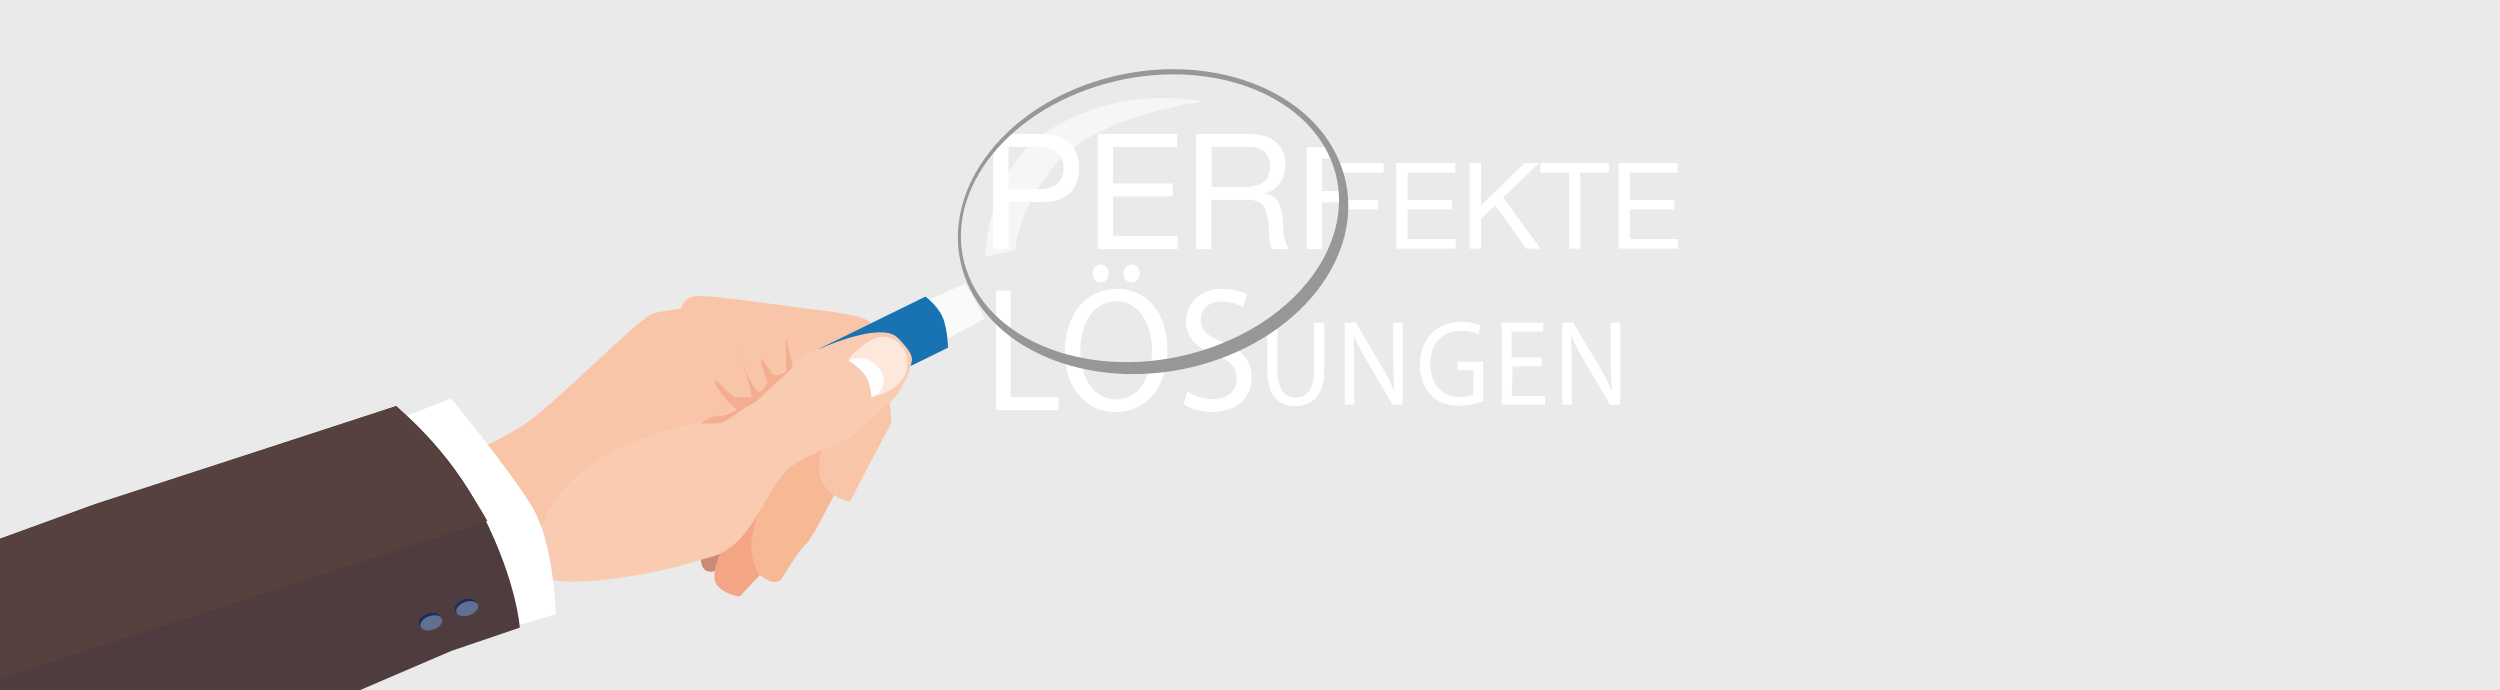 <?xml version="1.0" encoding="utf-8"?>
<!-- Generator: Adobe Illustrator 22.1.0, SVG Export Plug-In . SVG Version: 6.00 Build 0)  -->
<svg version="1.1" id="Ebene_1" xmlns="http://www.w3.org/2000/svg" xmlns:xlink="http://www.w3.org/1999/xlink" x="0px" y="0px"
	 viewBox="0 0 2500 690" style="enable-background:new 0 0 2500 690;" xml:space="preserve">
<style type="text/css">
	.st0{clip-path:url(#SVGID_2_);fill:#EBEAEA;}
	.st1{clip-path:url(#SVGID_2_);}
	.st2{clip-path:url(#SVGID_4_);fill:#FFFFFF;}
	.st3{clip-path:url(#SVGID_2_);fill:#FFFFFF;}
	.st4{clip-path:url(#SVGID_6_);fill:#FFFFFF;}
	.st5{fill:#FFFFFF;}
	.st6{clip-path:url(#SVGID_14_);fill:#EBEAEA;}
	.st7{clip-path:url(#SVGID_16_);fill:#FFFFFF;}
	.st8{clip-path:url(#SVGID_16_);fill:#F9FAFA;}
	.st9{clip-path:url(#SVGID_16_);fill:#CB8B72;}
	.st10{clip-path:url(#SVGID_16_);fill:#F4A586;}
	.st11{clip-path:url(#SVGID_16_);fill:#F7B895;}
	.st12{clip-path:url(#SVGID_16_);fill:#F9C5A8;}
	.st13{clip-path:url(#SVGID_16_);fill:#1973B2;}
	.st14{clip-path:url(#SVGID_16_);fill:#F9CCB2;}
	.st15{clip-path:url(#SVGID_16_);fill:#F5AD90;}
	.st16{clip-path:url(#SVGID_16_);fill:#FDE8DB;}
	.st17{clip-path:url(#SVGID_16_);fill:#4E3C3F;}
	.st18{clip-path:url(#SVGID_16_);fill:#57413E;}
	.st19{clip-path:url(#SVGID_16_);fill:#182C5E;}
	.st20{clip-path:url(#SVGID_16_);fill:#616F92;}
	.st21{opacity:0.66;clip-path:url(#SVGID_16_);}
	.st22{opacity:0.88;clip-path:url(#SVGID_18_);fill:#FFFFFF;}
	.st23{clip-path:url(#SVGID_16_);fill:#ADAEB0;}
	.st24{fill:#969799;}
</style>
<g>
	<defs>
		<rect id="SVGID_1_" x="-303.9" y="-11.2" width="2853.9" height="910"/>
	</defs>
	<clipPath id="SVGID_2_">
		<use xlink:href="#SVGID_1_"  style="overflow:visible;"/>
	</clipPath>
	<rect x="-81.8" y="-11.2" class="st0" width="2631.8" height="710"/>
	<g class="st1">
		<defs>
			<rect id="SVGID_3_" x="-303.9" y="-11.2" width="2853.9" height="910"/>
		</defs>
		<clipPath id="SVGID_4_">
			<use xlink:href="#SVGID_3_"  style="overflow:visible;"/>
		</clipPath>
		<path class="st2" d="M1267.4,322.7V371c0,25.4,11.9,35.1,27.7,35.1c16.7,0,29.1-10.3,29.1-35.5v-47.8h-10.1v48.6
			c0,18.1-7.3,26.2-18.7,26.2c-10.3,0-17.9-7.8-17.9-26.2v-48.6H1267.4z"/>
		<path class="st2" d="M1354.2,404.7v-35.1c0-13.6-0.2-23.5-0.8-33.8l0.3-0.1c3.9,8.9,9,18.3,14.4,27.4l24.5,41.6h10.1v-82h-9.4V357
			c0,12.8,0.2,22.8,1.1,33.7l-0.2,0.1c-3.7-8.4-8.1-17-13.8-26.7l-24.7-41.5h-10.9v82H1354.2z"/>
		<path class="st2" d="M1483.1,361.7h-25.4v8.5h15.7v24.5c-2.3,1.2-6.7,2.2-13.3,2.2c-17.9,0-29.7-12.3-29.7-33.1
			c0-20.6,12.2-33,31-33c7.8,0,12.9,1.6,17,3.5l2.4-8.6c-3.3-1.7-10.3-3.8-19.2-3.8c-25.8,0-41.6,17.9-41.7,42.4
			c0,12.8,4.1,23.7,10.7,30.6c7.5,7.7,17.1,10.8,28.8,10.8c10.4,0,19.2-2.8,23.7-4.5V361.7z"/>
	</g>
	<polygon class="st3" points="1541.6,357.5 1511.6,357.5 1511.6,331.6 1543.3,331.6 1543.3,322.7 1501.7,322.7 1501.7,404.7 
		1545,404.7 1545,395.9 1511.6,395.9 1512.7,366.3 1541.6,366.3 	"/>
	<g class="st1">
		<defs>
			<rect id="SVGID_5_" x="-303.9" y="-11.2" width="2853.9" height="910"/>
		</defs>
		<clipPath id="SVGID_6_">
			<use xlink:href="#SVGID_5_"  style="overflow:visible;"/>
		</clipPath>
		<path class="st4" d="M1571.7,404.7v-35.1c0-13.6-0.2-23.5-0.8-33.8l0.3-0.1c3.9,8.9,9,18.3,14.4,27.4l24.5,41.6h10.1v-82h-9.4V357
			c0,12.8,0.2,22.8,1.1,33.7l-0.2,0.1c-3.7-8.4-8.1-17-13.8-26.7l-24.7-41.5h-10.9v82H1571.7z"/>
	</g>
	<g class="st1">
		<path class="st5" d="M993.2,134h50.5c22.9,0,35.3,12.7,35.3,34c0,21.3-12.4,34.2-35.3,34h-35.1v47.1h-15.3V134z M1008.5,189.1h30
			c17.2,0.2,25.1-7.4,25.1-21.1s-7.9-21.1-25.1-21.1h-30V189.1z"/>
		<path class="st5" d="M1097.6,134h79.5v12.9H1113v36.6h59.8v12.9H1113v39.8h64.6v12.9h-80V134z"/>
		<path class="st5" d="M1196.1,134h54.2c21.6,0,35,11.8,35,30.1c0,13.9-6.1,25.3-20,29.2v0.3c13.4,2.6,16.1,12.4,17.2,23.7
			c1,11.3,0.3,23.9,6.8,31.8h-17.1c-4.4-4.7-1.9-17.1-4.2-28.4c-1.6-11.3-4.4-20.8-19.2-20.8h-37.4v49.2h-15.3V134z M1243.4,187
			c14.3,0,26.6-3.7,26.6-20.5c0-11.3-6.1-19.7-20.5-19.7h-38V187H1243.4z"/>
		<path class="st5" d="M1306.6,147.1h75.6v11.4h-60.3V191h52.9v11.4h-52.9v46.7h-15.3V147.1z"/>
	</g>
	<g class="st1">
		<defs>
			<rect id="SVGID_7_" x="-303.9" y="-11.2" width="2853.9" height="910"/>
		</defs>
		<clipPath id="SVGID_8_">
			<use xlink:href="#SVGID_7_"  style="overflow:visible;"/>
		</clipPath>
	</g>
	<g class="st1">
		<defs>
			<rect id="SVGID_9_" x="-303.9" y="-11.2" width="2853.9" height="910"/>
		</defs>
		<clipPath id="SVGID_10_">
			<use xlink:href="#SVGID_9_"  style="overflow:visible;"/>
		</clipPath>
	</g>
	<g class="st1">
		<defs>
			<rect id="SVGID_11_" x="-303.9" y="-11.2" width="2853.9" height="910"/>
		</defs>
		<clipPath id="SVGID_12_">
			<use xlink:href="#SVGID_11_"  style="overflow:visible;"/>
		</clipPath>
	</g>
	<g class="st1">
		<defs>
			<rect id="SVGID_13_" x="-303.9" y="-11.2" width="2853.9" height="910"/>
		</defs>
		<clipPath id="SVGID_14_">
			<use xlink:href="#SVGID_13_"  style="overflow:visible;"/>
		</clipPath>
		<path class="st6" d="M1326.8,261.5c0,0,16.9-42.2,16.9-64s-19.5-58-19.5-58l-25-25.1l100.5,6.1v162.4L1326.8,261.5z"/>
		<path class="st6" d="M1030.9,117.1c0,0-31.5,25.7-44.9,42.9c-13.5,17.2-24,51-24,51l-3,37l-72.4-64.9L986.9,55.3L1030.9,117.1z"/>
	</g>
	<polygon class="st3" points="996.1,410.1 1058.5,410.1 1058.5,397.2 1010.6,397.2 1010.6,290.7 996.1,290.7 	"/>
	<g class="st1">
		<defs>
			<rect id="SVGID_15_" x="-303.9" y="-11.2" width="2853.9" height="910"/>
		</defs>
		<clipPath id="SVGID_16_">
			<use xlink:href="#SVGID_15_"  style="overflow:visible;"/>
		</clipPath>
		<path class="st7" d="M1152,349.9c0,27.1-13,49.6-35.9,49.6c-22.8,0-35.8-22.8-35.8-48.4c0-26.2,12-49.8,35.9-49.8
			C1140.3,301.4,1152,326.2,1152,349.9 M1167.3,349.2c0-35.4-19.8-60.4-50.4-60.4c-29.9,0-52.1,24.8-52.1,62.7
			c0,36.1,20.8,60.6,50.4,60.6C1143.8,412.1,1167.3,390.3,1167.3,349.2"/>
		<path class="st7" d="M1100.7,282.4c4.8,0,8-4.1,8-9c0-5-3.3-8.9-8-8.9c-4.7,0-8.1,4.1-8.1,8.9
			C1092.6,278.3,1095.8,282.4,1100.7,282.4"/>
		<path class="st7" d="M1131.5,282.4c5,0,8.2-4.1,8.2-9c0-5-3.3-8.9-8-8.9c-4.8,0-8.3,4.1-8.3,8.9
			C1123.4,278.3,1126.7,282.4,1131.5,282.4"/>
		<path class="st7" d="M1183.7,404.3c6,4.3,17.8,7.6,28.6,7.6c26.4,0,39.3-15.9,39.3-34.4c0-17.5-9.6-27.3-28.6-35.1
			c-15.5-6.4-22.3-11.9-22.3-23c0-8.1,5.8-17.9,21.1-17.9c10.1,0,17.6,3.5,21.3,5.7l4-12.6c-5-3-13.3-5.8-24.8-5.8
			c-21.8,0-36.3,13.8-36.3,32.4c0,16.8,11.3,26.9,29.6,33.8c15.1,6.2,21.1,12.6,21.1,23.7c0,12-8.6,20.4-23.5,20.4
			c-10,0-19.5-3.5-25.9-7.8L1183.7,404.3z"/>
		<path class="st8" d="M947.1,338.8l37.8-20.1c0,0-1.3-0.7-7.6-14c-6.3-13.3-12.3-21.2-12.3-21.2l-35.8,16.3L947.1,338.8z"/>
		<path class="st9" d="M701.4,544.5c0,0-3.8,21.5,4.6,26.1c8.4,4.6,19.9-6.6,19.9-6.6l10.7-42.5L701.4,544.5z"/>
		<path class="st10" d="M722.8,547.5c0,0-13.8,26.9-6.1,37.2c7.7,10.3,23,11.8,23,11.8l23-24.5c0,0,26.1-87.4,23-95
			c-3.1-7.7-49,50.6-55.2,55.2C724.4,536.8,722.8,547.5,722.8,547.5"/>
		<path class="st11" d="M781.1,579.7c0,0,18.4-30.6,24.5-35.2c6.1-4.6,29.1-50.8,29.1-50.8v-55.8c0,0-23,5.5-38.3,17.7
			c-15.3,12.3-32.2,38.1-32.2,38.1s-16.9,43.4-12.3,61.7c4.6,18.3,6.1,19.3,15.3,24.4S781.1,579.7,781.1,579.7"/>
		<path class="st12" d="M452.5,460.2c0,0,40.5-15.4,71.2-35.3c30.6-19.9,116.5-108.7,130.3-111.8c13.8-3.1,27.6-4.6,27.6-4.6
			s0-12.5,18.4-12.5s93.5,11,105.7,12.5c12.3,1.5,58.2,6.1,64.4,13.8c6.1,7.7,25.2,94.2,20.2,102.6c-4.9,8.4-40.2,76.7-40.2,76.7
			s-27.6-4.6-30.6-29.1c-3.1-24.5,15.3-58.2,15.3-58.2S784.1,444.8,778,454c-6.1,9.2-21.5,87.6-61.3,101.3
			c-39.8,13.7-167,24.4-167,24.4h-23L452.5,460.2z"/>
		<path class="st13" d="M913,364.9l35-17.2c0,0-0.2-18.9-5.5-30.8c-5.3-11.8-17.1-20.3-17.1-20.3l-106,52l60.1,27L913,364.9z"/>
		<path class="st14" d="M686.1,424.9c0,0,26.7-4.5,32.5-7.6c5.8-3.1,18.1-10.7,18.1-10.7s9.1-3.1,14.5-4.6
			c5.4-1.5,27.7-27.6,34.8-35.2c7-7.7,91.7-49,111.6-29.1c19.9,19.9,13.7,23,12.3,30.6c-1.9,10.1-13.1,29.1-19.6,33.7
			c-6.5,4.6-27.9,27.3-41.7,35.9c-13.8,8.5-47,17.7-62.6,33.1c-15.6,15.3-33.9,62.6-55.4,75.6c-41.4,25.1-153.2,40.8-177.8,33.2
			c-24.5-7.7-29.1-86,67.4-131.8C653.5,432.1,686.1,424.9,686.1,424.9"/>
		<path class="st15" d="M792.9,367.1l-7-30.3v34.5c0,0-7.9,6.1-12.5,3.1c-4.6-3.1-12.3-20.3-12.3-13.8c0,6.5,6.1,19.9,6.1,19.9
			s1.5,4.6-6.1,10.7c-7.7,6.1-24.5-42.9-24.5-42.9s19.4,49,13.5,49h-13.5c-6.1,0-22.2-21.5-22.2-16.9c0,4.6,5.4,10.7,10,16.9
			c4.6,6.1,12.3,12.3,12.3,12.3s-13.9,7.7-18.1,6.1c-4.2-1.5-18.8,7.7-18.8,7.7h18.8c7.3,0,23.7-15.3,31.6-18.4
			c7.9-3.1,14.1-11.8,21.7-18.4C779.5,380.1,792.9,367.1,792.9,367.1"/>
		<path class="st16" d="M848.5,359c0,0,12.3,10.7,16.9,15.3c4.6,4.6,6.1,23,6.1,23s30.7-6.1,35.2-27.6c4.5-21.5-13.8-36.8-29.1-32.2
			C862.3,342.2,848.5,359,848.5,359"/>
		<path class="st7" d="M878,393.8c0,0,12.6-11.8,0-26.7c-12.6-14.9-29.5-6.5-29.5-6.5s10.7,6.2,16.9,15c6.1,8.8,6.1,21.7,6.1,21.7"
			/>
		<path class="st7" d="M392.3,421.2l58.8-22.6c0,0,58.4,70.8,80.8,107.8c22.4,37,23.8,107.9,23.8,107.9l-54.9,16.2
			c0,0-8.8-78.6-35.6-117.6C438.4,473.8,392.3,421.2,392.3,421.2"/>
		<path class="st17" d="M95.4,503.9l300.5-97.7c0,0,52.9,41.4,87,108.7c34.1,67.3,36.9,112.7,36.9,112.7L451.1,651l-577.2,247.8
			l53.6-253.7l-48.2-62.6L95.4,503.9z"/>
		<path class="st18" d="M-139.9,649.7l-96.5,105.1L487.4,521c0,0-18-33.7-52.7-73.6c-35.3-40.6-38.7-41.3-38.7-41.3L100.7,503
			l-404.6,146.7H-139.9z"/>
		<path class="st19" d="M468.1,612.9c5.9-2.1,9.7-6.8,8.3-10.4c-1.3-3.6-7.2-4.8-13.1-2.7c-5.9,2.1-9.7,6.8-8.3,10.4
			C456.3,613.9,462.1,615.1,468.1,612.9"/>
		<path class="st20" d="M469.6,615.2c5.9-2.1,9.7-6.8,8.3-10.4c-1.3-3.6-7.2-4.8-13.1-2.7c-5.9,2.1-9.7,6.8-8.3,10.4
			C457.8,616.2,463.7,617.3,469.6,615.2"/>
		<path class="st19" d="M432.1,627.1c5.9-2.1,9.7-6.8,8.3-10.4c-1.3-3.6-7.2-4.8-13.1-2.7c-5.9,2.1-9.7,6.8-8.3,10.4
			C420.3,628.1,426.2,629.3,432.1,627.1"/>
		<path class="st20" d="M433.7,629.4c5.9-2.1,9.7-6.8,8.3-10.4c-1.3-3.6-7.2-4.8-13.1-2.7c-5.9,2.1-9.7,6.8-8.3,10.4
			C421.9,630.4,427.8,631.5,433.7,629.4"/>
		<g class="st21">
			<g>
				<defs>
					<rect id="SVGID_17_" x="972.6" y="88.4" width="241.8" height="169.5"/>
				</defs>
				<clipPath id="SVGID_18_">
					<use xlink:href="#SVGID_17_"  style="overflow:visible;"/>
				</clipPath>
				<path class="st22" d="M1202.1,101.8c0,0-108.3,13.8-148.2,64.4c-39.8,50.6-38.3,84.3-38.3,84.3l-30.6,6.1
					c0,0,2.9-85.7,58.2-122.6C1121.4,81.8,1202.1,101.8,1202.1,101.8"/>
			</g>
		</g>
		<path class="st23" d="M1096.8,333.5"/>
	</g>
</g>
<g>
	<path class="st5" d="M1346.2,199.8h31.9v9.6h-31.9V199.8z M1342.5,172.6h41.1V163h-46.4L1342.5,172.6z"/>
	<path class="st5" d="M1396.2,163h59.2v9.6h-47.8v27.2h44.5v9.6h-44.5v29.6h48.1v9.6h-59.5V163z"/>
	<path class="st5" d="M1469.6,163h11.4v42.7l43.4-42.7h14.8l-36.1,34.6l37.6,51.1h-14.4l-31-43.3l-14.3,13.3v30h-11.4V163z"/>
	<path class="st5" d="M1569,172.6h-28.6V163h68.5v9.6h-28.6v76.1H1569V172.6z"/>
	<path class="st5" d="M1618.5,163h59.2v9.6h-47.8v27.2h44.5v9.6h-44.5v29.6h48.1v9.6h-59.5V163z"/>
</g>
<path class="st24" d="M1204.3,349.8c-100,32.2-205.4-0.7-235.4-73.3c-30-72.7,26.7-157.6,126.7-189.8c100-32.2,205.4,0.7,235.4,73.3
	C1361,232.7,1304.3,317.7,1204.3,349.8 M1339.5,161.7c-32-77.4-141.3-113.3-244.3-80.2c-102.9,33.1-160.5,122.7-128.5,200.1
	c32,77.4,141.3,113.3,244.3,80.2C1313.9,328.6,1371.5,239.1,1339.5,161.7"/>
</svg>

